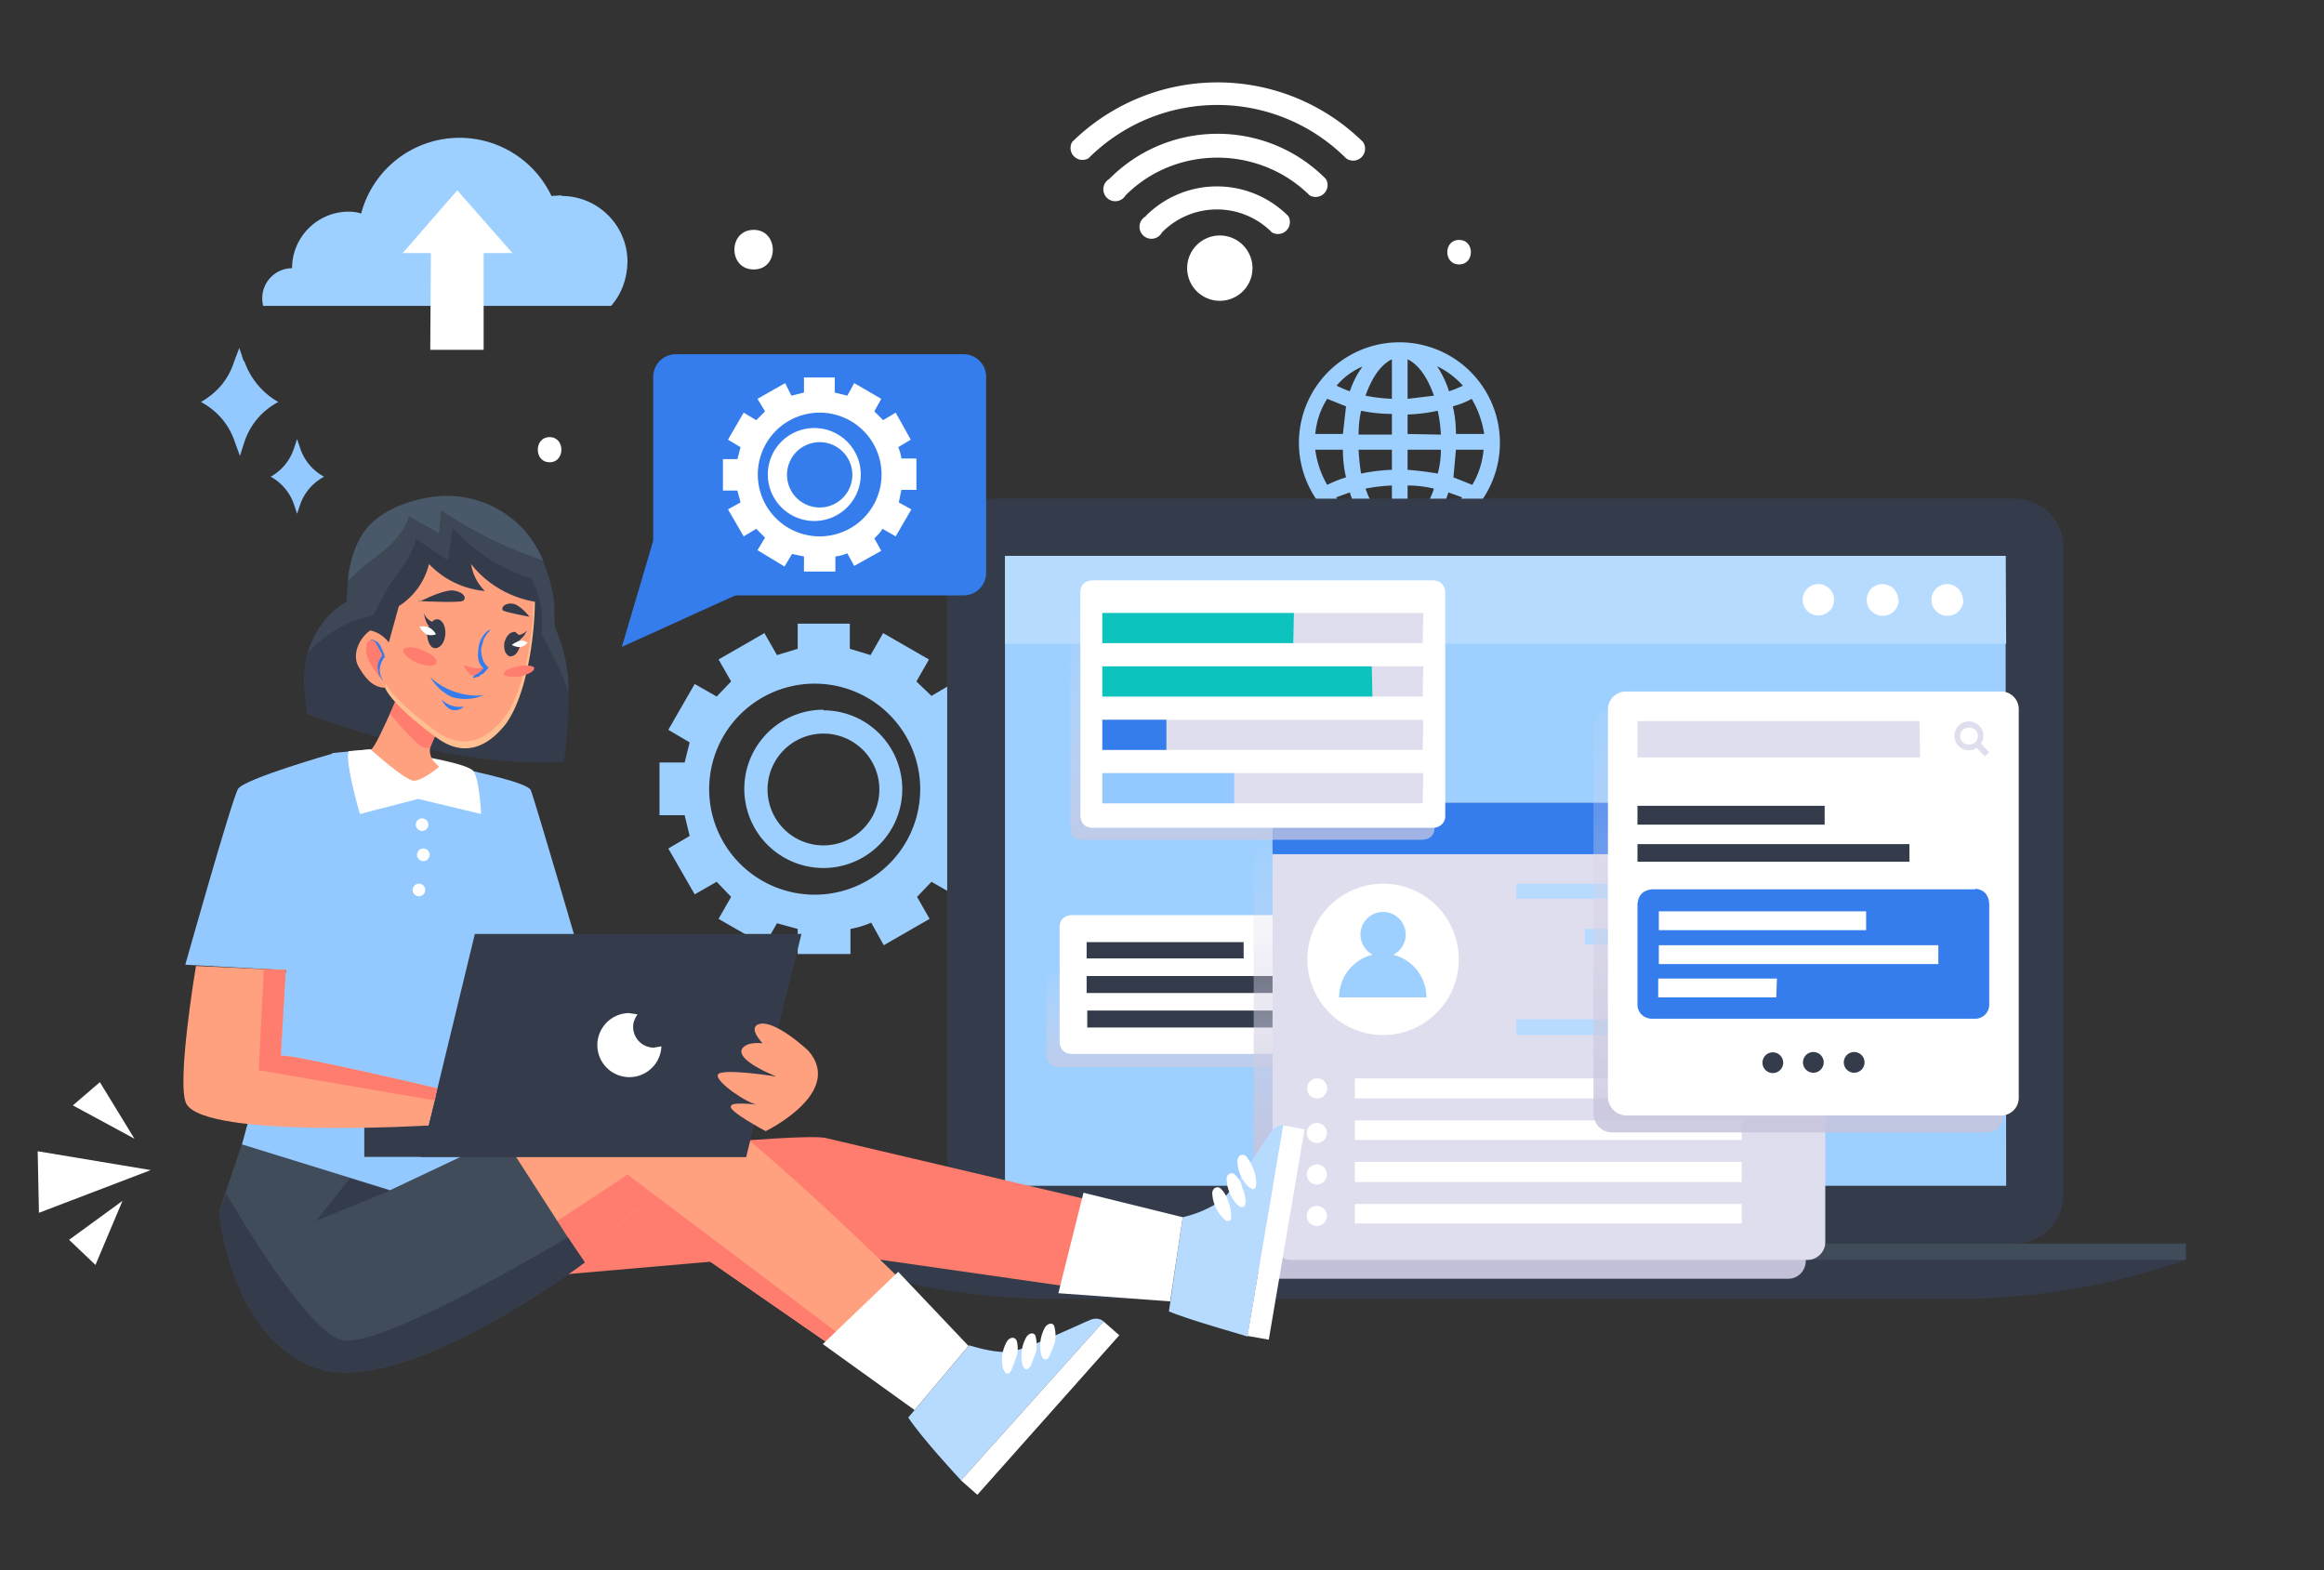 <svg xmlns="http://www.w3.org/2000/svg" width="370" height="250" fill="none" viewBox="0 0 370 250"><rect x="0" y="0" width="370" height="250" fill="#333333" stroke="none"/><path fill="#9dcfff" d="M222.8 54.5a16 16 0 1 0 0 32 16 16 0 0 0 0-32m1.3 2.7q2.6 1.3 4.2 5.8l-4.2.5zm-2.5 6.3q-2.2-.1-4.2-.5 1.6-4.5 4.2-5.8zm0 2.5v3.2h-5.3q0-2 .4-3.8 2.4.5 4.9.5m0 5.7v3.2q-2.5.1-4.9.6-.3-1.8-.4-3.8zm0 5.7v6.2q-2.6-1.2-4.2-5.7 2-.4 4.2-.5m2.5 0q2.1 0 4.2.5-1.6 4.6-4.2 5.7zm0-2.5v-3.2h5.3q0 2-.5 3.8-2.3-.4-4.8-.6m0-5.7V66q2.5-.1 4.8-.6.4 1.8.5 3.8zm-10.3 0h-4.4q.3-3.1 1.9-5.6l3 1.2zm0 2.5q0 2.3.5 4.4-1.6.5-3 1.2-1.5-2.6-1.9-5.6zm18 0h4.4q-.3 3.1-1.8 5.6l-3-1.2zm0-2.5q0-2.3-.5-4.4 1.8-.5 3-1.2 1.5 2.5 2 5.6zm1.1-7.7q-1 .5-2.2.9a17 17 0 0 0-1.9-4q2.4 1.2 4.1 3.1m-16-3q-1.2 1.6-2 3.9-1.1-.4-2.1-.9 1.6-1.9 4-3m-4.1 20.8 2.2-.8q.7 2.2 1.8 4-2.3-1.2-4-3.2m16 3.2q1.2-1.8 1.9-4l2.2.8a14 14 0 0 1-4 3.2M89.4 31.1l-1.6.1A16.2 16.2 0 0 0 57.5 34q-.9-.3-2-.3c-4.9 0-9 4-9 9a4.8 4.8 0 0 0-4.6 6h55.4q2.5-2.9 2.6-7c0-5.8-4.7-10.5-10.5-10.5"/><path fill="#fff" d="M68.5 55.7H77V40.3h4.6l-8.8-10-8.7 10h4.5z"/><path fill="#9dcfff" d="M131.1 113a12.5 12.5 0 1 0 0 25.2 12.5 12.5 0 0 0 0-25.1m0 21.5a8.9 8.9 0 1 1 0-17.8 8.9 8.9 0 0 1 0 17.8"/><path fill="#9dcfff" d="M157.4 129.8v-8.4h-4l-1-3.2 3.6-2-4.3-7.4-3.4 2-2.4-2.3 2-3.5-7.3-4.2-2 3.5-3.3-1v-4H127v4l-3.3 1-2-3.5-7.3 4.2 2 3.5-2.3 2.4-3.5-2-4.2 7.3 3.4 2-.8 3.2h-4v8.4h4l.8 3.3-3.4 2 4.2 7.3 3.5-2 2.3 2.4-2 3.5 7.3 4.2 2-3.5 3.3.9v4h8.4v-4q1.7-.3 3.3-1l2 3.6 7.3-4.2-2-3.5 2.3-2.4 3.5 2 4.3-7.3-3.5-2 .8-3.3zM131 142.4a16.8 16.8 0 1 1 0-33.5 16.8 16.8 0 0 1 0 33.5"/><path fill="#343c4b" d="M320.8 79.4H158.5a7.7 7.7 0 0 0-7.7 7.6v103.3c0 4.2 3.4 7.7 7.7 7.7h162.3c4.2 0 7.7-3.5 7.7-7.7V87c0-4.2-3.5-7.6-7.7-7.6"/><path fill="#9dcfff" d="M319.3 88.5H160v100.3h159.4z"/><path fill="#b6dbff" d="M319.3 88.5H160v14h159.4z"/><path fill="#343c4b" d="M295.2 198h-164v2.6q18 6.2 36.7 6.2h143.4q18.9 0 36.7-6.2V198z"/><path fill="#414c5b" d="M295.2 198h-164v2.6H348V198z"/><path fill="#fff" d="M292 95.5a2.5 2.5 0 1 1-5 0 2.5 2.5 0 0 1 5 0M302.3 95.5a2.5 2.5 0 1 1-5.1 0 2.5 2.5 0 0 1 5 0M312.6 95.5a2.5 2.5 0 1 1-5.1 0 2.5 2.5 0 0 1 5 0"/><path fill="url(#a)" d="M246.7 147.8h-78.3q-1.7.2-1.8 1.8v18.5q.2 1.7 1.8 1.8h78.3q1.7-.2 1.8-1.8v-18.5q-.2-1.7-1.8-1.8" style="mix-blend-mode:multiply"/><path fill="#fff" d="M248.8 145.7h-78.3q-1.7.2-1.8 1.8V166q.2 1.7 1.8 1.8h78.3q1.7-.2 1.8-1.8v-18.5q-.2-1.7-1.8-1.8"/><path fill="#343c4b" d="M198 150h-25v2.6h25zM206.3 155.4H173v2.7h33.2zM223.1 160.9h-50v2.7h50z"/><path fill="#ffd175" d="m212.6 148.6.9 1.7 1.9.3-1.4 1.4.3 2-1.7-1-1.7 1 .3-2-1.4-1.4 2-.3zM220.3 148.6l.9 1.7 2 .3-1.5 1.4.3 2-1.7-1-1.7 1 .3-2-1.4-1.4 2-.3zM228 148.6l.9 1.7 2 .3-1.5 1.4.3 2-1.7-1-1.7 1 .3-2-1.4-1.4 2-.3zM235.7 148.6l.9 1.7 2 .3-1.5 1.4.4 2-1.8-1-1.7 1 .3-2-1.4-1.4 2-.3z"/><path fill="#dfdeee" d="m243.4 148.6.9 1.7 2 .3-1.5 1.4.4 2-1.8-1-1.7 1 .3-2-1.4-1.4 2-.3z"/><path fill="url(#b)" d="M287.5 133.7v67c0 1.6-1.2 2.9-2.8 2.9h-82.3a3 3 0 0 1-2.8-2.8v-67.1c0-1.6 1.2-2.8 2.8-2.8h82.3c1.6 0 2.8 1.2 2.8 2.8" style="mix-blend-mode:multiply"/><path fill="#dfdeee" d="M290.6 130.6v67.2c0 1.5-1.3 2.8-2.8 2.8h-82.4a3 3 0 0 1-2.8-2.8v-67.2c0-1.5 1.2-2.8 2.8-2.8h82.4c1.5 0 2.8 1.3 2.8 2.8"/><path fill="#357ded" d="M290.6 130.6v5.4h-88v-5.4c0-1.5 1.2-2.8 2.8-2.8h82.4c1.5 0 2.8 1.3 2.8 2.8"/><path fill="#fff" d="M269.5 133.4a1.7 1.7 0 1 0 0-3.3 1.7 1.7 0 0 0 0 3.3M276.4 133.6a1.7 1.7 0 1 0 0-3.3 1.7 1.7 0 0 0 0 3.3M285 132a1.7 1.7 0 1 1-3.3 0 1.7 1.7 0 0 1 3.3 0M220.2 164.8a12 12 0 1 0 0-24.1 12 12 0 0 0 0 24.1"/><path fill="#9dcfff" d="M220.2 151.8a7 7 0 0 0-7 7h13.9a7 7 0 0 0-7-7"/><path fill="#9dcfff" d="M223.8 148.8a3.6 3.6 0 1 1-7.2 0 3.6 3.6 0 0 1 7.2 0"/><path fill="#b6dbff" d="M285 140.7h-43.6v2.4H285zM285 147.9h-32.7v2.5H285zM285 155.1h-18v2.5h18zM285 162.3h-43.6v2.5H285z"/><path fill="#fff" d="M209.7 174.9a1.6 1.6 0 1 0 0-3.2 1.6 1.6 0 0 0 0 3.2M277.3 171.7h-61.6v3.2h61.6zM211.2 180a1.6 1.6 0 1 1-3.1 0 1.6 1.6 0 0 1 3.1 0M277.3 178.4h-61.6v3.1h61.6zM211.2 186.6a1.6 1.6 0 1 1-3.1 0 1.6 1.6 0 0 1 3.1 0M277.3 185h-61.6v3.2h61.6zM211.2 193.2a1.6 1.6 0 1 1-3.1 0 1.6 1.6 0 0 1 3.1 0M277.3 191.7h-61.6v3.1h61.6z"/><path fill="url(#c)" d="M319 115.7v61.8c0 1.6-1.2 2.8-2.7 2.8h-59.8a3 3 0 0 1-2.8-2.8v-61.8c0-1.6 1.2-2.8 2.8-2.8h59.8c1.5 0 2.8 1.2 2.8 2.8" style="mix-blend-mode:multiply"/><path fill="#fff" d="M321.4 113v61.8c0 1.5-1.2 2.8-2.8 2.8h-59.8a3 3 0 0 1-2.8-2.8v-61.9c0-1.5 1.3-2.8 2.8-2.8h59.8c1.6 0 2.8 1.3 2.8 2.8"/><path fill="#dfdeee" d="M305.6 114.8h-44.9v5.8h45zM316.7 119.8l-1.3-1.4a2.3 2.3 0 1 0-.7.7l1.3 1.3zm-4.2-1.6q-.9-1 0-2 1-.7 2 0 .8 1 0 2-1 .7-2 0"/><path fill="#343c4b" d="M290.5 128.3h-29.8v3h29.8zM304 134.4h-43.3v2.8H304z"/><path fill="#357ded" d="M314.5 141.6H263q-2.1.2-2.3 2.3V160c0 1.2 1 2.2 2.3 2.2h51.5c1.2 0 2.2-1 2.2-2.2v-16.2q-.2-2.1-2.2-2.3"/><path fill="#fff" d="M297.1 145.1h-33v3h33zM282.9 155.8H264v3h18.8zM308.6 150.5h-44.5v3h44.5z"/><path fill="#343c4b" d="M283.9 169.2a1.6 1.6 0 1 1-3.3 0 1.6 1.6 0 0 1 3.3 0M288.7 170.8a1.6 1.6 0 1 0 0-3.3 1.6 1.6 0 0 0 0 3.3M295.2 170.8a1.6 1.6 0 1 0 0-3.3 1.6 1.6 0 0 0 0 3.3"/><path fill="url(#d)" d="M226.6 94.5h-54.4q-1.7.2-1.8 1.8v35.6q.2 1.7 1.8 1.8h54.4q1.7-.2 1.8-1.8V96.3q-.2-1.6-1.8-1.8" style="mix-blend-mode:multiply"/><path fill="#fff" d="M228.2 92.4h-54.4q-1.7.2-1.8 1.8V130q.2 1.7 1.8 1.8h54.4c1 0 1.9-.8 1.9-1.8V94.2c0-1-.9-1.8-1.9-1.8"/><path fill="#dfdeee" d="M226.6 123.1h-51.1v4.8h51z"/><path fill="#94c9ff" d="M196.5 123.1h-21v4.8h21z"/><path fill="#dfdeee" d="M226.6 114.6h-51.1v4.8h51z"/><path fill="#357ded" d="M185.7 114.6h-10.2v4.8h10.2z"/><path fill="#dfdeee" d="M226.6 106.1h-51.1v4.8h51z"/><path fill="#0cc3be" d="M218.4 106.1h-42.9v4.8h43z"/><path fill="#dfdeee" d="M226.6 97.6h-51.1v4.8h51z"/><path fill="#0cc3be" d="M206 97.6h-30.5v4.8h30.4z"/><path fill="#fff" d="M217 22.6a33 33 0 0 0-46.3 0 1.9 1.9 0 0 0 2.6 2.6 29 29 0 0 1 41 0 1.9 1.9 0 0 0 2.7-2.6"/><path fill="#fff" d="M176.6 28.5a1.9 1.9 0 1 0 2.6 2.6c8-8 21.2-8 29.3 0a1.9 1.9 0 0 0 2.6-2.6c-9.5-9.6-25-9.6-34.5 0"/><path fill="#fff" d="M182.5 34.4A1.9 1.9 0 1 0 185 37a12.3 12.3 0 0 1 17.5 0 1.9 1.9 0 0 0 2.6-2.6 16 16 0 0 0-22.7 0"/><path fill="#fff" d="M191 38.6a5.2 5.2 0 1 0 7.3 7.3 5.2 5.2 0 0 0-7.3-7.3"/><path fill="#94c9ff" d="m38.8 57.5-.7-2.1-.8 2.1Q36 61.7 32 64q4 2.2 5.4 6.4l.8 2.2.7-2.2q1.4-4.2 5.4-6.4a12 12 0 0 1-5.4-6.5M47.8 71.4l-.5-1.5-.5 1.5a8 8 0 0 1-3.7 4.5 8 8 0 0 1 3.7 4.4l.5 1.5.5-1.5a8 8 0 0 1 3.8-4.4 8 8 0 0 1-3.8-4.5M48 141.9c1.4-7.5 4-18 4.9-22l6.1-.6 9.7 1.4 9.6 3c15.6 26.1-.4 37.9-.4 37.9s-.6 23.6-1.2 32.6l-38.2-11.9c4.3-15.6 7.9-30.4 9.6-40.4"/><path fill="#94c9ff" d="m93 154.6-15.1 7-2.6-3.4v-35.4s8.7 1.8 9.2 3c.6 1.4 8.6 28.8 8.6 28.8M52.9 120s-14 4-15 5.6c-1 1.7-8.4 28-8.4 28l18.5 1 8.7-23z"/><path fill="#94c9ff" d="M80.8 147.1c.2-4.7-1.3-9.7-2.7-14.2q.1-.1.2 0c1.8 4 3.7 8 3.8 12.4.2 5-2.3 8.7-3.4 13.4-.1.4-1 .4-.9-.2.5-4 2.7-7.3 3-11.4"/><path fill="#fff" d="M68.7 120.7s5.6 1 6.6 2 1.3 6.9 1.3 6.9l-10-2.4-9.3 2.4s-2.4-8.2-1.8-10l3.5-.3s10.1 8.3 9.7 1.4M66.2 131.3a1 1 0 0 0 2 0 1 1 0 0 0-2 0M66.4 136.1a1 1 0 0 0 2 0 1 1 0 0 0-2 0M65.7 141.7a1 1 0 0 0 2 0 1 1 0 0 0-2 0"/><path fill="#343c4b" d="M89.8 121.3c-18.4 1.2-40.9-7.6-40.9-7.6q-1-6 0-9.6c1.8-6.1 6.3-8.3 6.3-8.3q0-2.3.3-4.4c.5-3.4 1.9-7.1 4.9-9.1l2.8-1.6q2.8-1.2 5.8-1.5c6-.7 12.4 1.6 15.8 6.9q2.7 4.4 3.4 9.6c.2 1.2-.2 3.7.4 4.8a24 24 0 0 1 1.9 9.7c.1 5.7-.7 11-.7 11"/><path fill="#ffa07f" d="M59 119.3s5.7 5.2 7 5c1.4-.1 3.9-2.2 3.9-2.2-.1-.2-.8-.7-1.2-1.4q-.4-1-.2-1.7c.8-2.2 2.5-5.1 2.5-5.1l-7-4.6-1.9 4.3c-1 2.2-2.5 5.5-3 5.7"/><path fill="#ff7d6f" d="M62.1 113.6a41 41 0 0 0 4.6 5q1 .7 1.8.4c.8-2.2 2.5-5.1 2.5-5.1l-7-4.6z"/><path fill="#ffbf90" d="M65.3 86.8a14 14 0 0 1 17.5 1.3 7 7 0 0 1 2 3.2c1 4 0 18.2-4.3 24-4.5 5.7-8.6 3.6-10 2.8s-8-5.8-9.2-8.6c-1-2.9-1.5-16.1.1-19.2q1-1.5 4-3.5"/><path fill="#ffa07f" d="M65 85.7A14 14 0 0 1 82.6 87a7 7 0 0 1 2.1 3.2c.9 4 0 18.2-4.4 24-4.4 5.7-8.6 3.6-10 2.8s-8-5.8-9.1-8.6c-1.1-2.9-1.6-16.1 0-19.2.6-1 2.2-2.2 4-3.5"/><path fill="#ff7d6f" d="m74.8 106.2-1-.3q.6 1.3 1.7 1.8l.2.1h.2l1.3-1 .1-.3q0-.4-.3-.2l-.8.1q-.8 0-1.4-.2"/><path fill="#357ded" d="m75.6 107.5.7-.4.7-.7c-1-.8-1-2-.8-3.3a4 4 0 0 1 1.5-2.7l.4-.2-.2.3-.5.6-.4.7-.4 1.5q0 .7.2 1.5a3 3 0 0 0 1 1.5l-.9 1q-.3 0-.6.4l-.8.2h-.2v-.2h.1zM68.5 107.8c2.2 2.1 5.4 3.2 8.5 2.9q-2.4 1-5 .3-2.2-1-3.5-3.2M70.3 111.4q1.6 1.4 3.6 1.1-1 .8-2 .5c-.7-.2-1.3-1-1.6-1.6"/><path fill="#ffa07f" d="M62.3 102.6c-.3-.3-1.6-3.4-3.4-2.2-1.8 1.3-2.8 3.8-1.9 5.6.9 1.6 2.2 3.5 4.3 3.5z"/><path fill="#ff7d6f" d="m58.4 102.4-.1 1.1c0 1.6 1.2 3 2.2 4.4a4 4 0 0 1 .1-2.4l.3-.8c.3-1-1.5-4.2-2.5-2.2"/><path fill="#357ded" d="M61 108.5v-.1l-.2-.2-.5-.8-.2-1.3a3 3 0 0 1 .7-1.6v-.4l-1-1.8-.3-.3h-.6v.2-.1l.2-.2h.4l.6.3.4.5.7 1.5v.3h.1v.1l-.2.2q-.5.8-.6 1.4a3 3 0 0 0 .4 2l.1.2"/><path fill="#343c4b" d="M84.3 98.2s-1.5-2-2.8-2.1-1.8.8-1.4 1.1 4.2 1 4.2 1M66.8 95.8S70.2 94 72 94c2 .2 2.4 1.4 1.6 1.7s-7 0-7 0"/><path fill="#ff7d6f" d="M69.5 105.6c-.2.5-1.6.5-3 0q-2.4-1.2-2.3-2.1c.2-.6 1.6-.6 3 0q2.4 1 2.3 2M85 106.4c.2.4-.9 1-2.2 1.3-1.3.2-2.5 0-2.6-.4q.2-.8 2.3-1.2c1.3-.3 2.5-.1 2.6.3"/><path fill="#343c4b" d="M67.5 97.7q.4.9 1.3 1.3.3-.4.8-.4c.8 0 1.4 1.1 1.3 2.4s-.8 2.2-1.6 2.2-1.3-1.1-1.3-2.4q0-.6.3-1.1c-.6-.6-.8-2-.8-2"/><path fill="#fff" d="M69.4 101s-.8.3-1.5 0c-.7-.4-1.1-1.2-1.1-1.2s.8-.2 1.5.1c.8.4 1.1 1.1 1.1 1.1"/><path fill="#343c4b" d="M83.9 100.4q-.6.6-1.3.7l-.6-.5q-1.2 0-1.7 1.7-.2 1.7.8 2.2 1.2.1 1.7-1.7v-1c.6-.3 1.1-1.4 1.1-1.4"/><path fill="#fff" d="M81.5 102.7s.7.4 1.4.3 1.1-.7 1.1-.7-.6-.4-1.3-.3q-1.1.5-1.2.7"/><path fill="#343c4b" d="M86.8 96c-4.6-.3-9-2.6-11.8-6.2q.4 2.5 2.2 4.3a14 14 0 0 1-8.9-4.3 11 11 0 0 1-4.8 6.7l-1.6 5.8a5 5 0 0 0-3.4-2 15 15 0 0 1 2.1-14c3-3.8 8-6 12.9-5.6a15 15 0 0 1 11.8 7.7q1.9 3.6 1.5 7.6"/><path fill="#3d4756" d="M86.2 101q.6-4.6-1.6-8.9a28 28 0 0 1-12.5-8l-.8 5.1-5.1-3.4c-.7 3.5-3.7 6-5.2 9.2l-1.6 3c-4 .7-7.7 3-10.4 6 1.7-6 6.2-8.2 6.2-8.2l.3-4.4c.5-3.4 1.9-7.1 4.9-9.1l2.8-1.6q2.8-1.2 5.8-1.5a16.5 16.5 0 0 1 17.4 10 28 28 0 0 1 1.8 6.5c.2 1.2-.2 3.7.4 4.8a24 24 0 0 1 1.9 9.7c-1.8-5.2-4.3-9.2-4.3-9.2"/><path fill="#495969" d="M86.4 89.2a66 66 0 0 1-16.2-8l-.3 3.7-4.8-2.7c-.8 2.7-3 4.8-5.3 6.5q-2.4 1.8-4.4 3.8l.1-1c.5-3.5 1.9-7.2 4.9-9.2q1.3-1 2.8-1.6 2.8-1.2 5.8-1.6a16.5 16.5 0 0 1 17.4 10"/><path fill="#ff7d6f" d="M87.7 184.5s39.8-4.3 43.8-3.3l42.5 10-2.9 13.8-39.8-5.7-49.4 4.3z"/><path fill="#ffa07f" d="m147.6 208-8.6 8.3-.1.1-1.4 1.4-36.5-25.3s-22.9 25-49.7 23.3c-10.5-.6-12.8-22.2-12.8-22.2l2.5.2 22 1.3s32-24 39.8-24.2 44.8 37 44.8 37"/><path fill="#ff7d6f" d="m138.9 216.4-1.4 1.4-36.5-25.3s-22.9 25-49.7 23.3c-10.5-.6-12.8-22.2-12.8-22.2l2.5.2c.9 6.4 3.5 19.7 10 20.1 8.8.5 48.9-26.9 48.9-26.9z"/><path fill="#414c5b" d="M34.9 193s1.8 20.4 15.8 24.9S93.1 201 93.1 201l-2.7-4-10.3-16-18 8.5-23.6-7.3-2.6 7.7z"/><path fill="#343c4b" d="m62 189.6-11.7 4.8 5.4-6.8z"/><path fill="#343c4b" d="M34.9 193s1.8 20.4 15.8 24.9S93.1 201 93.1 201l-2.7-4c-7.8 4.6-31 18-36.2 16.3S39.1 195.4 36 190z"/><path fill="#b6dbff" d="M204.3 179.2q-1-.1-1.8.8c-1.4 2-6 9.3-8 11.1a18 18 0 0 1-6.2 2.7l-2.2 15c3.7 1.5 11 3.5 12.5 4z"/><path fill="#fff" d="m207.7 179.8-5.7 33.5-3.4-.6 5.7-33.5zM194.9 194.1l.1.1q.5.4 1 0v-.6q0-1.1-.4-2.2-.4-1.3-1.2-2.1c-.6-.6-1.4-.1-1.4.7a6 6 0 0 0 1.9 4.1M197.1 192h.1q.5.4 1 0l.1-.6q0-1.2-.5-2.2-.2-1.2-1.2-2.2c-.6-.5-1.4 0-1.3.8a6 6 0 0 0 1.8 4.1M198.8 189h.1q.6.6 1 .1l.1-.6q0-1.2-.4-2.2-.4-1.2-1.2-2.2c-.7-.6-1.4 0-1.4.8a6 6 0 0 0 1.8 4.1M186.3 207.2l-17.8-1.3 4-16 15.8 3.9z"/><path fill="#b6dbff" d="M175.7 210.4q-.8-.7-2-.3c-2.2.9-10 4.7-12.8 5.1-2.1.3-5.3-.6-6.6-1l-9.7 11.5c2.2 3.3 7.4 8.9 8.4 10z"/><path fill="#fff" d="M178.2 212.6 155.6 238l-2.6-2.3 22.7-25.3zM159.8 218v.1q.2.6.8.6l.4-.5.8-2.1q.4-1.2.1-2.5c-.2-.8-1.1-.8-1.6 0a6 6 0 0 0-.6 4.4M162.8 217.3v.1q.3.7.8.6l.5-.5.8-2.1q.3-1.2 0-2.5c-.1-.8-1-.8-1.5 0a6 6 0 0 0-.6 4.4M165.8 215.8q.3.8.8.6.3-.1.5-.5l.8-2q.3-1.3 0-2.5c-.1-.9-1-.8-1.5-.1a6 6 0 0 0-.6 4.5M145.6 224.5 131 214l12-11.5 11.2 11.8z"/><path fill="#343c4b" d="M118.8 184.2H67l8.6-35.5h52z"/><path fill="#fff" d="M104.1 166.8a3.3 3.3 0 0 1-3.3-3.3q0-1 .7-2l-1.4-.2a5.1 5.1 0 1 0 5.2 5.3z"/><path fill="#343c4b" d="M118.8 179.2H58v5h60.8z"/><path fill="#ffa07f" d="m69.6 173.3-.4 1.9-1 4s-35.2 2.1-38.5-3.4c-1.7-3 1.5-22 1.5-22l10.8.5 3.5.1-.8 13.7c1.2-.4 25 5.2 25 5.2"/><path fill="#ff7d6f" d="m69.6 173.3-.4 1.9-28-4.8.8-16.1 3.5.1-.8 13.7c1.2-.4 25 5.2 25 5.2"/><path fill="#ffa07f" d="M116.4 176c.6-.7 5.8.1 4.2-.1s-6.8-3.7-6.3-4.8 9.3.3 9.3.3-6.7-2.6-5.4-4.5q.8-1 3.2-.8c-1.1-1.2-1.8-2.5-.7-3 2.5-1 8 4.2 8 4.2 5.8 6.7-6.8 12.8-6.8 12.8s-6.2-3.3-5.5-4"/><path fill="#357ded" d="M107.6 94.8h45.8c2 0 3.6-1.6 3.6-3.6V60c0-2-1.6-3.6-3.6-3.6h-45.8c-2 0-3.6 1.6-3.6 3.6v31.3c0 2 1.6 3.6 3.6 3.6"/><path fill="#357ded" d="M104 86.1 99 103l18.5-8.4z"/><path fill="#fff" d="M130.5 68.2a7.4 7.4 0 1 0 0 14.7 7.4 7.4 0 0 0 0-14.7m0 12.6a5.2 5.2 0 1 1 0-10.4 5.2 5.2 0 0 1 0 10.4"/><path fill="#fff" d="M145.9 78v-5h-2.4q-.1-.9-.5-1.8l2-1.2-2.4-4.3-2 1.2-1.4-1.4 1.1-2L136 61l-1.1 2-2-.5v-2.4H128v2.4l-2 .5-1-2-4.4 2.5 1.2 2-1.4 1.4-2-1.2-2.5 4.3 2 1.2-.5 1.9h-2.3v5h2.3l.5 1.9-2 1.1 2.5 4.3 2-1.2 1.4 1.4-1.2 2 4.3 2.6 1.2-2 1.9.4V91h5v-2.4q.9-.1 1.9-.5l1.1 2 4.3-2.4-1.1-2q.8-.7 1.3-1.5l2.1 1.2 2.5-4.3-2-1.1.4-2zm-15.4 7.4a9.8 9.8 0 1 1 0-19.7 9.8 9.8 0 0 1 0 19.7M6.2 193.1l-.2-9.8 18 3zM11.6 176l4.3-3.7 5.5 9zM15.2 201.4l-4.2-4 8.5-6.2zM120 36.6c-4.1 0-4.1 6.3 0 6.3s4-6.3 0-6.3M87.5 69.6c-2.5 0-2.5 4 0 4s2.5-4 0-4M232.3 38.2c-2.5 0-2.5 3.9 0 3.9s2.5-3.9 0-3.9"/><defs><linearGradient id="a" x1="207.6" x2="207.6" y1="153.8" y2="177.8" gradientUnits="userSpaceOnUse"><stop stop-color="#e1e0f0" stop-opacity="0"/><stop offset="1" stop-color="#c3c0d9"/></linearGradient><linearGradient id="b" x1="243.6" x2="243.6" y1="132.3" y2="190.1" gradientUnits="userSpaceOnUse"><stop stop-color="#e1e0f0" stop-opacity="0"/><stop offset="1" stop-color="#c3c0d9"/></linearGradient><linearGradient id="c" x1="286.4" x2="286.4" y1="105.7" y2="191.9" gradientUnits="userSpaceOnUse"><stop stop-color="#e1e0f0" stop-opacity="0"/><stop offset="1" stop-color="#c3c0d9"/></linearGradient><linearGradient id="d" x1="199.4" x2="199.4" y1="96.5" y2="147.8" gradientUnits="userSpaceOnUse"><stop stop-color="#e1e0f0" stop-opacity="0"/><stop offset="1" stop-color="#c3c0d9"/></linearGradient></defs></svg>